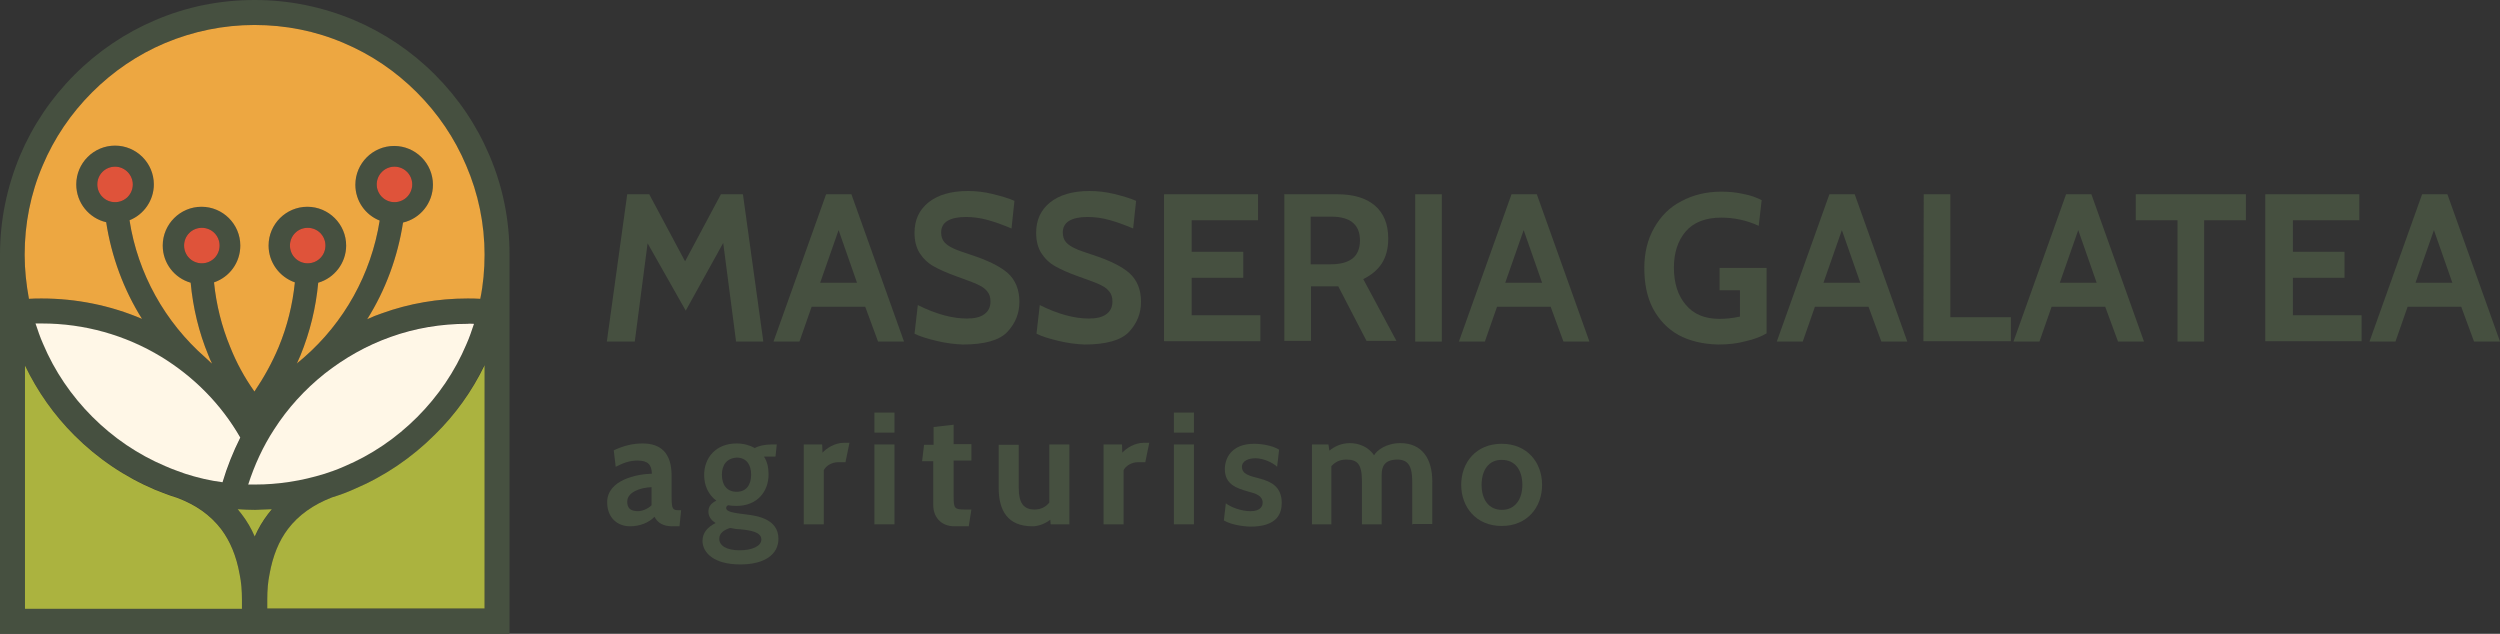<?xml version="1.0" encoding="UTF-8"?> <svg xmlns="http://www.w3.org/2000/svg" xmlns:xlink="http://www.w3.org/1999/xlink" version="1.1" id="Layer_1" x="0px" y="0px" viewBox="0 0 760.5 192.8" style="enable-background:new 0 0 760.5 192.8;" xml:space="preserve"><rect x="0" y="0" width="760.5" height="192.8" fill="#333333" stroke="none"/> <style type="text/css"> .st0{fill:#465040;} .st1{opacity:0.95;fill:#B2BA41;enable-background:new ;} .st2{fill:#FFF7E7;} .st3{opacity:0.95;fill:#E8553B;enable-background:new ;} .st4{opacity:0.95;fill:#F7AE43;enable-background:new ;} </style> <g> <g> <path class="st0" d="M148.9,47.3c-3.9-9.2-9.5-17.5-16.6-24.6c-7.1-7.1-15.4-12.7-24.6-16.6C98.1,2.1,88,0,77.5,0S56.9,2,47.3,6.1 c-9.2,3.9-17.5,9.5-24.6,16.6S10,38.1,6.1,47.3C2.1,56.9,0,67,0,77.5v115.3h155V77.5C155,67,153,56.9,148.9,47.3z M73.6,185.1h-66 v-74c3.8,7.9,8.8,15,15,21.2c7.1,7.1,15.4,12.7,24.6,16.6c2.2,0.9,4.3,1.7,6.6,2.4c5.9,2.2,10.3,5.4,13.5,9.6 c2.7,3.6,4.6,8.1,5.6,13.7c0.4,2.4,0.7,5,0.7,7.7L73.6,185.1L73.6,185.1z M10.9,98.5c0.7,0,1.3,0,2,0c12.8,0,25.3,3.5,36.2,10.1 c10,6,18.3,14.5,24.1,24.5c-2.2,4.4-4,8.9-5.4,13.6c-3.9-0.5-7.7-1.4-11.4-2.6c-0.8-0.3-1.7-0.6-2.5-0.9l0,0 c-1.2-0.4-2.3-0.9-3.5-1.4c-8.3-3.5-15.8-8.6-22.2-15c-6.4-6.4-11.5-13.9-15-22.2C12.3,102.7,11.5,100.6,10.9,98.5z M73.5,156.4 c-0.4-0.5-0.8-1-1.2-1.5c1.7,0.1,3.5,0.2,5.3,0.2c1.7,0,3.5-0.1,5.2-0.2c-0.4,0.5-0.8,1-1.2,1.5c-1.6,2.1-2.9,4.3-4,6.8 C76.4,160.7,75,158.5,73.5,156.4z M75.6,147.3c1.9-5.9,4.5-11.6,7.9-16.8c4.1-6.4,9.3-12.1,15.3-16.9c6.1-4.8,12.8-8.6,20.1-11.2 c7.5-2.7,15.4-4,23.4-4c0.7,0,1.3,0,2,0c-0.7,2.1-1.4,4.2-2.3,6.2c-3.5,8.3-8.6,15.8-15,22.2c-6.4,6.4-13.9,11.5-22.2,15 c-1.2,0.5-2.3,1-3.5,1.4l0,0c-0.9,0.3-1.8,0.6-2.7,0.9c-6.8,2.1-13.8,3.2-21,3.2C76.9,147.4,76.2,147.4,75.6,147.3z M147.4,185.1 H81.3v-2.8c0-2.7,0.2-5.3,0.7-7.7c1-5.5,2.8-10,5.6-13.7c3.2-4.2,7.7-7.4,13.4-9.6c2.3-0.7,4.5-1.5,6.7-2.5 c9.2-3.9,17.5-9.5,24.6-16.6c6.2-6.2,11.3-13.3,15-21.2L147.4,185.1L147.4,185.1z M146.1,90.9c-1.3-0.1-2.6-0.1-3.9-0.1 c-8.9,0-17.7,1.5-26,4.5c-1.5,0.5-3,1.1-4.5,1.8c5.6-8.9,9.3-19,10.9-29.4c5.2-1.2,9.1-5.9,9.1-11.5c0-6.5-5.3-11.8-11.8-11.8 s-11.8,5.3-11.8,11.8c0,5,3.1,9.2,7.4,10.9c-2.6,16.3-10.8,31-23.1,41.7c-0.4,0.4-0.9,0.7-1.3,1.1c-0.3,0.2-0.6,0.5-0.8,0.7 c0.4-0.8,0.7-1.7,1.1-2.5c2.9-7.1,4.7-14.5,5.4-22.1c4.9-1.4,8.5-6,8.5-11.3c0-6.5-5.3-11.8-11.8-11.8s-11.8,5.3-11.8,11.8 c0,5.2,3.4,9.6,8,11.2c-0.7,6.8-2.3,13.3-4.9,19.6c-2,4.8-4.5,9.3-7.4,13.6c-3-4.2-5.5-8.8-7.4-13.6c-2.6-6.3-4.2-12.8-4.9-19.6 c4.7-1.6,8-6,8-11.2c0-6.5-5.3-11.8-11.8-11.8s-11.8,5.3-11.8,11.8c0,5.4,3.6,9.9,8.5,11.3c0.7,7.6,2.5,15.1,5.4,22.1 c0.3,0.8,0.7,1.7,1.1,2.5c-0.3-0.2-0.6-0.5-0.8-0.7c-0.4-0.4-0.9-0.8-1.3-1.2C50.2,98,41.9,83.2,39.4,67c4.3-1.7,7.4-6,7.4-10.9 c0-6.5-5.3-11.8-11.8-11.8s-11.8,5.3-11.8,11.8c0,5.6,3.9,10.3,9.1,11.5C33.9,78,37.6,88.1,43.2,97c-9.6-4.1-20-6.2-30.5-6.2 c-1.3,0-2.6,0-3.9,0.1C8,86.5,7.5,82.1,7.5,77.5c0-9.4,1.8-18.6,5.5-27.2c3.5-8.3,8.6-15.8,15-22.2s13.9-11.5,22.2-15 C58.8,9.5,68,7.6,77.4,7.6s18.6,1.8,27.2,5.5c8.3,3.5,15.8,8.6,22.2,15c6.4,6.4,11.5,13.9,15,22.2c3.6,8.6,5.5,17.8,5.5,27.2 C147.4,82,146.9,86.5,146.1,90.9z M114.6,56.1c0-3,2.4-5.4,5.4-5.4s5.4,2.4,5.4,5.4s-2.4,5.4-5.4,5.4S114.6,59.1,114.6,56.1z M88.2,74.7c0-3,2.4-5.4,5.4-5.4s5.4,2.4,5.4,5.4s-2.4,5.4-5.4,5.4S88.2,77.7,88.2,74.7z M61.4,80.1c-3,0-5.4-2.4-5.4-5.4 s2.4-5.4,5.4-5.4s5.4,2.4,5.4,5.4S64.4,80.1,61.4,80.1z M35,61.5c-3,0-5.4-2.4-5.4-5.4s2.4-5.4,5.4-5.4s5.4,2.4,5.4,5.4 S38,61.5,35,61.5z"></path> <path class="st1" d="M82.7,154.9c-0.4,0.5-0.8,1-1.2,1.5c-1.6,2.1-2.9,4.3-4,6.8c-1.1-2.5-2.4-4.7-4-6.8c-0.4-0.5-0.8-1-1.2-1.5 c1.7,0.1,3.5,0.2,5.3,0.2C79.2,155,81,155,82.7,154.9z"></path> <path class="st1" d="M147.4,111.1v74H81.3v-2.8c0-2.7,0.2-5.3,0.7-7.7c1-5.5,2.8-10,5.6-13.7c3.2-4.2,7.7-7.4,13.4-9.6 c2.3-0.7,4.5-1.5,6.7-2.5c9.2-3.9,17.5-9.5,24.6-16.6C138.5,126.1,143.6,119,147.4,111.1z"></path> <path class="st1" d="M73.6,182.4v2.8h-66v-74c3.8,7.9,8.8,15,15,21.2c7.1,7.1,15.4,12.7,24.6,16.6c2.2,0.9,4.3,1.7,6.6,2.4 c5.9,2.2,10.3,5.4,13.5,9.6c2.7,3.6,4.6,8.1,5.6,13.7C73.4,177.1,73.6,179.7,73.6,182.4z"></path> <path class="st2" d="M144.2,98.5c-0.7,2.1-1.4,4.2-2.3,6.2c-3.5,8.3-8.6,15.8-15,22.2c-6.4,6.4-13.9,11.5-22.2,15 c-1.2,0.5-2.3,1-3.5,1.4l0,0c-0.9,0.3-1.8,0.6-2.7,0.9c-6.8,2.1-13.8,3.2-21,3.2c-0.7,0-1.3,0-2,0c1.9-5.9,4.5-11.6,7.9-16.8 c4.1-6.4,9.3-12.1,15.3-16.9c6.1-4.8,12.8-8.6,20.1-11.2c7.5-2.7,15.4-4,23.4-4C142.9,98.4,143.5,98.5,144.2,98.5z"></path> <circle class="st3" cx="120" cy="56.1" r="5.4"></circle> <path class="st3" d="M99,74.7c0,3-2.4,5.4-5.4,5.4s-5.4-2.4-5.4-5.4s2.4-5.4,5.4-5.4S99,71.7,99,74.7z"></path> <path class="st3" d="M66.8,74.7c0,3-2.4,5.4-5.4,5.4S56,77.7,56,74.7s2.4-5.4,5.4-5.4S66.8,71.7,66.8,74.7z"></path> <path class="st3" d="M40.4,56.1c0,3-2.4,5.4-5.4,5.4s-5.4-2.4-5.4-5.4s2.4-5.4,5.4-5.4S40.4,53.2,40.4,56.1z"></path> <path class="st4" d="M147.4,77.5c0,4.5-0.4,9-1.3,13.4c-1.3-0.1-2.6-0.1-3.9-0.1c-8.9,0-17.7,1.5-26,4.5c-1.5,0.5-3,1.1-4.5,1.8 c5.6-8.9,9.3-19,10.9-29.4c5.2-1.2,9.1-5.9,9.1-11.5c0-6.5-5.3-11.8-11.8-11.8s-11.8,5.3-11.8,11.8c0,5,3.1,9.2,7.4,10.9 c-2.6,16.3-10.8,31-23.1,41.7c-0.4,0.4-0.9,0.7-1.3,1.1c-0.3,0.2-0.6,0.5-0.8,0.7c0.4-0.8,0.7-1.7,1.1-2.5 c2.9-7.1,4.7-14.5,5.4-22.1c4.9-1.4,8.5-6,8.5-11.3c0-6.5-5.3-11.8-11.8-11.8s-11.8,5.3-11.8,11.8c0,5.2,3.4,9.6,8,11.2 c-0.7,6.8-2.3,13.3-4.9,19.6c-2,4.8-4.5,9.3-7.4,13.6c-3-4.2-5.5-8.8-7.4-13.6c-2.6-6.3-4.2-12.8-4.9-19.6c4.7-1.6,8-6,8-11.2 c0-6.5-5.3-11.8-11.8-11.8s-11.8,5.3-11.8,11.8c0,5.4,3.6,9.9,8.5,11.3c0.7,7.6,2.5,15.1,5.4,22.1c0.3,0.8,0.7,1.7,1.1,2.5 c-0.3-0.2-0.6-0.5-0.8-0.7c-0.4-0.4-0.9-0.8-1.3-1.2C50.2,98,41.9,83.2,39.4,67c4.3-1.7,7.4-6,7.4-10.9c0-6.5-5.3-11.8-11.8-11.8 s-11.8,5.3-11.8,11.8c0,5.6,3.9,10.3,9.1,11.5C33.9,78,37.6,88.1,43.2,97c-9.6-4.1-20-6.2-30.5-6.2c-1.3,0-2.6,0-3.9,0.1 C8,86.5,7.5,82.1,7.5,77.5c0-9.4,1.8-18.6,5.5-27.2c3.5-8.3,8.6-15.8,15-22.2s13.9-11.5,22.2-15C58.8,9.5,68,7.6,77.4,7.6 s18.6,1.8,27.2,5.5c8.3,3.5,15.8,8.6,22.2,15c6.4,6.4,11.5,13.9,15,22.2C145.5,58.9,147.4,68.1,147.4,77.5z"></path> <path class="st2" d="M73.1,133.1c-2.2,4.4-4,8.9-5.4,13.6c-3.9-0.5-7.7-1.4-11.4-2.6c-0.8-0.3-1.7-0.6-2.5-0.9l0,0 c-1.2-0.4-2.3-0.9-3.5-1.4c-8.3-3.5-15.8-8.6-22.2-15c-6.4-6.4-11.5-13.9-15-22.2c-0.9-2-1.6-4.1-2.3-6.2c0.7,0,1.3,0,2,0 c12.8,0,25.3,3.5,36.2,10.1C59,114.6,67.3,123,73.1,133.1z"></path> </g> <g> <g> <path class="st0" d="M223.9,103.8L220,73.9l-11.4,20.6L197,74l-3.9,29.9h-8.5l6.2-44.8h6.7l10.9,20.4l10.9-20.4h6.7l6.2,44.8 h-8.4L223.9,103.8L223.9,103.8z"></path> <path class="st0" d="M263.2,93.3h-16.3l-3.7,10.6h-7.9l16-44.8h7.7l16,44.8h-7.9L263.2,93.3z M260.7,86l-5.6-16l-5.6,16H260.7z"></path> <path class="st0" d="M284.9,103.7c-2.9-0.7-5.2-1.4-6.7-2.2l1-8.7c5.6,2.8,10.6,4.1,14.9,4.1c2.3,0,4.1-0.4,5.3-1.3 c1.3-0.9,1.9-2.2,1.9-3.9c0-1.3-0.3-2.3-1.1-3.2c-0.7-0.9-1.8-1.5-3.1-2.1s-3.4-1.3-6.3-2.4c-2.8-1-5-2-6.8-3s-3.2-2.4-4.3-4.1 c-1-1.7-1.5-3.6-1.5-6.1c0-3.9,1.4-6.9,4.2-9.2c2.9-2.3,6.8-3.5,12.1-3.5c2.4,0,5,0.3,7.4,0.9c2.4,0.6,4.7,1.2,6.7,2.1l-0.9,8.4 c-2.6-1.1-5.1-2-7.3-2.6c-2.2-0.6-4.4-0.9-6.6-0.9c-2.4,0-4.3,0.4-5.6,1.2c-1.3,0.8-1.9,2-1.9,3.5c0,1.2,0.3,2.2,1,3 s1.7,1.4,2.8,1.9c1.2,0.6,2.9,1.1,5.2,1.9c5.2,1.7,8.9,3.5,11.3,5.6c2.3,2.1,3.5,5,3.5,8.7c0,3.5-1.2,6.5-3.6,9.1 s-7,3.9-13.6,3.9C290.4,104.7,287.8,104.4,284.9,103.7z"></path> <path class="st0" d="M322,103.7c-2.9-0.7-5.2-1.4-6.7-2.2l1-8.7c5.6,2.8,10.6,4.1,14.9,4.1c2.3,0,4.1-0.4,5.3-1.3 c1.3-0.9,1.9-2.2,1.9-3.9c0-1.3-0.3-2.3-1.1-3.2c-0.7-0.9-1.8-1.5-3.1-2.1c-1.3-0.6-3.4-1.3-6.4-2.4c-2.8-1-5-2-6.8-3 s-3.2-2.4-4.3-4.1c-1-1.7-1.5-3.6-1.5-6.1c0-3.9,1.4-6.9,4.2-9.2c2.9-2.3,6.8-3.5,12.1-3.5c2.4,0,5,0.3,7.4,0.9 c2.4,0.6,4.7,1.2,6.7,2.1l-0.9,8.4c-2.6-1.1-5.1-2-7.3-2.6c-2.2-0.6-4.4-0.9-6.6-0.9c-2.4,0-4.3,0.4-5.6,1.2 c-1.3,0.8-1.9,2-1.9,3.5c0,1.2,0.3,2.2,1,3s1.7,1.4,2.8,1.9c1.2,0.6,2.9,1.1,5.2,1.9c5.2,1.7,8.9,3.5,11.3,5.6 c2.3,2.1,3.5,5,3.5,8.7c0,3.5-1.2,6.5-3.6,9.1s-7,3.9-13.6,3.9C327.5,104.7,324.9,104.4,322,103.7z"></path> <path class="st0" d="M354.1,59.1h28.6V67h-20.2v9.6h15.7v7.9h-15.7v11.4h20.9v7.9h-29.3V59.1L354.1,59.1z"></path> <path class="st0" d="M390.5,59.1h16.4c4.7,0,8.6,1.1,11.3,3.4s4.1,5.6,4.1,10.1c0,3.1-0.7,5.6-2,7.6s-3.2,3.5-5.6,4.7l10.1,18.8 h-9.1l-8.6-16.6h-0.3h-8v16.6h-8.1V59L390.5,59.1L390.5,59.1z M404.7,80.4c6.1,0,9-2.4,9-7.3c0-2.3-0.7-4.1-2.1-5.3 c-1.3-1.2-3.6-1.9-6.6-1.9h-6.3v14.5H404.7z"></path> <path class="st0" d="M430.5,59.1h8.1v44.8h-8.1V59.1z"></path> <path class="st0" d="M471.7,93.3h-16.3l-3.7,10.6h-7.9l16-44.8h7.7l16,44.8h-7.9L471.7,93.3z M469.1,86l-5.6-16l-5.6,16H469.1z"></path> <path class="st0" d="M510.6,101.9c-3.4-1.9-5.9-4.6-7.8-8.1c-1.8-3.5-2.6-7.6-2.6-12.3c0-4.6,1-8.7,3-12.2s4.7-6.3,8.3-8.1 c3.5-1.9,7.6-2.9,12.1-2.9c2.3,0,4.5,0.2,6.7,0.7c2.2,0.4,4.1,1.1,5.6,1.9l-0.9,7.8c-3.7-1.7-7.5-2.5-11.4-2.5 c-4.7,0-8.4,1.4-10.8,4.2s-3.6,6.5-3.6,11c0,4.7,1.2,8.5,3.6,11.3c2.4,2.9,5.8,4.3,10.3,4.3c1.9,0,3.9-0.2,6.2-0.7v-8h-6.2v-6.8 h14.3v19.9c-1.7,1-3.7,1.8-6.4,2.4c-2.5,0.7-5.3,1-8.3,1C518,104.7,513.9,103.7,510.6,101.9z"></path> <path class="st0" d="M568.4,93.3h-16.3l-3.7,10.6h-7.9l16-44.8h7.7l16,44.8h-7.9L568.4,93.3z M565.9,86l-5.6-16l-5.6,16H565.9z"></path> <path class="st0" d="M585.2,59.1h8.1v37.4h18.4v7.3h-26.6L585.2,59.1L585.2,59.1L585.2,59.1z"></path> <path class="st0" d="M640.4,93.3h-16.3l-3.7,10.6h-7.9l16-44.8h7.7l16,44.8h-7.9L640.4,93.3z M637.8,86l-5.6-16l-5.6,16H637.8z"></path> <path class="st0" d="M662.4,67h-12.7v-7.9h33.5V67h-12.7v36.9h-8.1V67z"></path> <path class="st0" d="M689.1,59.1h28.6V67h-20.2v9.6h15.7v7.9h-15.7v11.4h20.9v7.9h-29.3V59.1L689.1,59.1z"></path> <path class="st0" d="M748.7,93.3h-16.3l-3.7,10.6h-7.9l16-44.8h7.7l16,44.8h-7.9L748.7,93.3z M746,86l-5.6-16l-5.6,16H746z"></path> </g> <g> <path class="st0" d="M206.7,160.1h-2.2c-2.8,0-4.5-1.1-5.4-2.9c-1.7,1.8-4.5,2.9-7.4,2.9c-3.9,0-7-2.6-7-7.3 c0-6.8,9-8.6,13.6-8.7c-0.1-2.8-1.2-4-4.4-4c-2.2,0-4.1,0.6-6.6,1.9l-0.6-5c2.9-1.4,5.8-2.1,8.8-2.1c5.4,0,8.8,2.8,8.8,9.8v6.6 c0,3.6,0.4,3.9,2.1,3.9h0.8L206.7,160.1z M198.2,148.2c-3.4,0.1-7.4,1.5-7.4,4.4c0,2,1,2.9,3.3,2.9c1.1,0,2.9-0.6,4.1-1.8 L198.2,148.2L198.2,148.2z"></path> <path class="st0" d="M213.7,164.5c0-2.3,1.4-4.1,4-5.4c-1.3-0.8-2.2-1.9-2.2-3.5c0-1.5,0.8-2.5,2.4-3.3c-2.4-1.8-3.7-4.6-3.7-7.8 c0-5.2,3.5-9.6,9.9-9.6c2.2,0,4.1,0.6,5.5,1.4c1-0.6,2.9-1.1,5.2-1.1h1.5l-0.4,3.7h-2.2c-0.3,0-0.8,0-1.3,0 c1,1.5,1.4,3.4,1.4,5.4c0,5.2-3.4,9.6-9.8,9.6c-0.9,0-1.8-0.1-2.5-0.2c-0.3,0.1-0.6,0.4-0.6,0.8c0,1.2,2.1,1.5,6.1,2 c3.4,0.4,9.8,1.4,9.8,7.4c0,4.7-4.1,7.8-11.6,7.8C217.1,171.7,213.7,168.1,213.7,164.5z M222.1,160.6c-1.8,0.6-3.3,1.5-3.3,3.3 c0,2.1,2.2,3.5,6.2,3.5c3.7,0,6.6-1.2,6.6-3.3c0-2.3-3.4-2.8-6.5-3.1C224.1,161,223.2,160.8,222.1,160.6z M219.6,144.4 c0,3.1,1.5,5.2,4.5,5.2c2.9,0,4.4-2.1,4.4-5.2s-1.5-5.2-4.4-5.2C221.1,139.4,219.6,141.4,219.6,144.4z"></path> <path class="st0" d="M257.2,140.6H255c-2,0-3.7,1.1-4.4,2.4v16.5h-6.1v-24.3h5.6l0.1,2.5c1.2-1.3,3.7-3,6.5-3h1.7L257.2,140.6z"></path> <path class="st0" d="M266,131.6v-6.1h6.1v6.1H266z M266,159.5v-24.3h6.1v24.3H266z"></path> <path class="st0" d="M294.7,160.1h-4.3c-4.5,0-6.5-3.2-6.5-6.4v-13.4h-3.4l0.6-5h2.9v-5.4l6.1-0.7v5.9h5.4v5h-5.4v11 c0,3.7,0.3,3.9,3.7,3.9h1.7L294.7,160.1z"></path> <path class="st0" d="M319.6,159.5l-0.1-1.4c-1.4,1.1-3.5,2-5.4,2c-7.6,0-10.3-4.8-10.3-11.7v-13.1h6.1v13.1 c0,4.5,1.4,6.6,4.8,6.6c2,0,3.4-0.8,4.5-2.1v-17.7h6.1v24.3H319.6z"></path> <path class="st0" d="M348.4,140.6h-2.2c-2,0-3.7,1.1-4.4,2.4v16.5h-6.1v-24.3h5.6l0.1,2.5c1.2-1.3,3.7-3,6.5-3h1.7L348.4,140.6z"></path> <path class="st0" d="M357.1,131.6v-6.1h6.1v6.1H357.1z M357.1,159.5v-24.3h6.1v24.3H357.1z"></path> <path class="st0" d="M372.3,158.3l0.6-5.2c1.5,1.2,4.7,2.4,7.5,2.4c2.9,0,3.7-1.4,3.7-2.6c0-2.1-2.1-2.8-4.5-3.4 c-3.4-1-7-2.1-7-6.8c0-3.4,2.1-7.7,8.9-7.7c3.2,0,6.3,0.9,7.6,1.8l-0.6,5.2c-1.2-1.2-4.1-2.6-6.6-2.6c-2.1,0-4.1,0.8-4.1,2.6 c0,2.3,2.4,2.8,5.5,3.6c3.3,0.9,6.6,2.4,6.6,7.4c0,3-1.2,7.2-9.5,7.2C376.8,160.1,373.7,159.2,372.3,158.3z"></path> <path class="st0" d="M429.6,159.5v-13.1c0-4.5-1.2-6.6-4.5-6.6c-4,0-4.8,2.2-4.8,4.7v15h-6v-13.1c0-5.3-1.4-6.6-4.8-6.6 c-2,0-3.4,0.8-4.5,2v17.7h-5.9v-24.3h5l0.3,1.9c1.4-1.2,3.6-2.3,6.2-2.3c2.9,0,5.7,1.2,7.4,3.7c0.8-1.5,3.7-3.7,8-3.7 c6.6,0,9.7,4.8,9.7,11.6v13h-5.9v0.1H429.6z"></path> <path class="st0" d="M444.5,147.5c0-6.8,4.5-12.5,12.3-12.5s12.3,5.7,12.3,12.5c0,6.8-4.5,12.5-12.3,12.5 S444.5,154.2,444.5,147.5z M450.7,147.5c0,4.5,2.2,7.6,6.2,7.6c3.9,0,6.2-3.1,6.2-7.6s-2.2-7.6-6.2-7.6 C452.9,139.8,450.7,143,450.7,147.5z"></path> </g> </g> </g> </svg> 